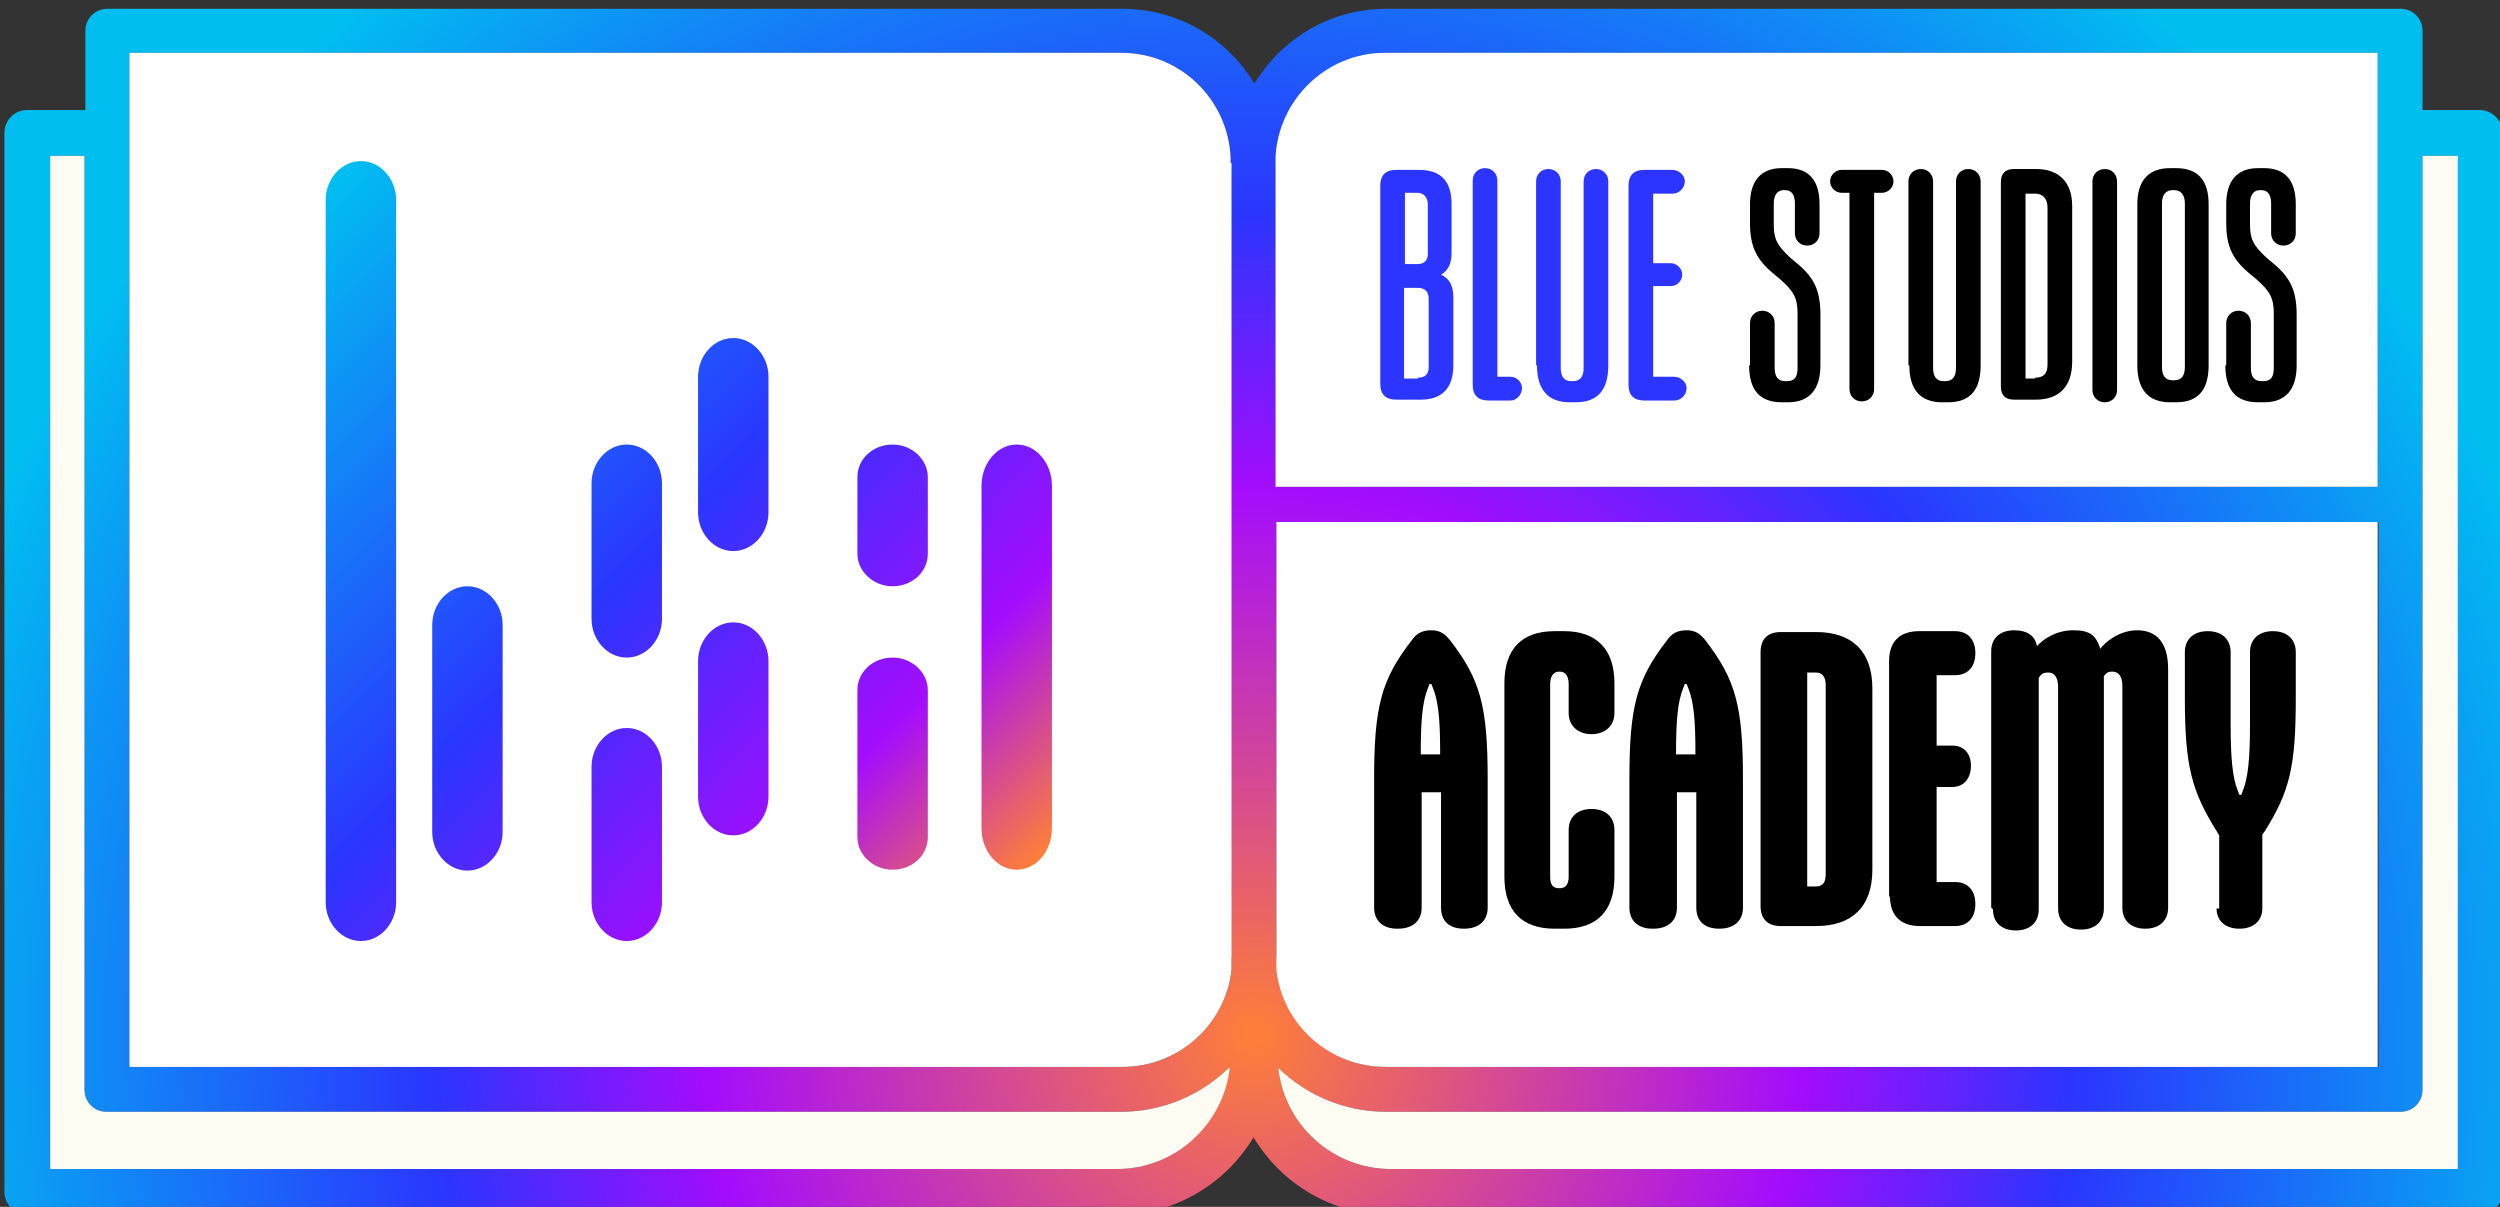 <?xml version="1.0" encoding="UTF-8"?>
<svg id="Layer_2" xmlns="http://www.w3.org/2000/svg" version="1.1" xmlns:xlink="http://www.w3.org/1999/xlink" viewBox="0 0 284 137.1">
  <rect x="0" y="0" width="284" height="137.1" fill="#333333" stroke="none"/>
  <!-- Generator: Adobe Illustrator 29.7.1, SVG Export Plug-In . SVG Version: 2.1.1 Build 8)  -->
  <defs>
    <style>
      .st0 {
        fill: #fffdf3;
      }

      .st1 {
        fill: #fff;
      }

      .st2 {
        fill: #2b35ff;
      }

      .st3 {
        fill: url(#radial-gradient);
      }

      .st4 {
        fill: url(#New_Gradient_Swatch_4);
      }
    </style>
    <radialGradient id="radial-gradient" cx="142.4" cy="117.6" fx="142.4" fy="117.6" r="155.4" gradientUnits="userSpaceOnUse">
      <stop offset="0" stop-color="#ff7f37"/>
      <stop offset=".4" stop-color="#a40cfd"/>
      <stop offset=".6" stop-color="#2b35ff"/>
      <stop offset="1" stop-color="#00bff0"/>
    </radialGradient>
    <linearGradient id="New_Gradient_Swatch_4" data-name="New Gradient Swatch 4" x1="28.7" y1="29.1" x2="107.6" y2="108.1" gradientUnits="userSpaceOnUse">
      <stop offset="0" stop-color="#00bff0"/>
      <stop offset=".5" stop-color="#2b35ff"/>
      <stop offset=".8" stop-color="#a40cfd"/>
      <stop offset="1" stop-color="#ff7f37"/>
    </linearGradient>
  </defs>
  <path class="st3" d="M281.8,12.5h-6.6V3.5c0-1.4-1.1-2.5-2.5-2.5h-115.2c-6.4,0-11.9,3.4-15,8.5-3.1-5.1-8.6-8.5-15-8.5H12.2c-1.4,0-2.5,1.1-2.5,2.5v9H3.1c-1.5,0-2.6,1.2-2.6,2.6v120.3c0,1.4,1.2,2.6,2.6,2.6h123.8c6.6,0,12.3-3.5,15.5-8.8,3.2,5.3,8.9,8.8,15.5,8.8h123.8c1.4,0,2.6-1.2,2.6-2.6V15.1c0-1.4-1.2-2.6-2.6-2.6ZM126.9,132.8H5.7V17.7h3.9v106.1c0,1.4,1.1,2.5,2.5,2.5h115.2c4.8,0,9.1-1.9,12.3-5-.7,6.4-6.2,11.5-12.8,11.5ZM139.9,108.8c0,.5,0,1,0,1.4-.7,6.2-6,11-12.4,11H14.7V6h112.7c6.7,0,12.1,5.3,12.4,11.9,0,.2,0,.4,0,.6v90.3ZM145,18.5c0-.2,0-.4,0-.6.3-6.6,5.8-11.9,12.4-11.9h112.7v49.3h-125.2V18.5ZM145,108.8v-49.5h125.2v61.9h-112.7c-6.4,0-11.7-4.8-12.4-11,0-.5,0-.9,0-1.4ZM279.2,132.8h-121.2c-6.6,0-12.1-5-12.8-11.5,3.2,3.1,7.5,5,12.3,5h115.2c1.4,0,2.5-1.1,2.5-2.5V17.7h3.9v115.1Z"/>
  <path class="st0" d="M139.7,121.3c-.7,6.4-6.2,11.5-12.8,11.5H5.7V17.7h3.9v106.1c0,1.4,1.1,2.5,2.5,2.5h115.2c4.8,0,9.1-1.9,12.3-5Z"/>
  <path class="st0" d="M279.2,17.7v115.1h-121.2c-6.6,0-12.1-5-12.8-11.5,3.2,3.1,7.5,5,12.3,5h115.2c1.4,0,2.5-1.1,2.5-2.5V17.7h3.9Z"/>
  <path class="st1" d="M270.1,59.3v61.9h-112.7c-6.4,0-11.7-4.8-12.4-11,0-.5,0-.9,0-1.4v-49.5h125.2Z"/>
  <path class="st1" d="M270.1,6v49.3h-125.2V18.5c0-.2,0-.4,0-.6.3-6.6,5.8-11.9,12.4-11.9h112.7Z"/>
  <path class="st1" d="M139.9,18.5v90.3c0,.5,0,1,0,1.4-.7,6.2-6,11-12.4,11H14.7V6h112.7c6.7,0,12.1,5.3,12.4,11.9,0,.2,0,.4,0,.6Z"/>
  <g>
    <path class="st2" d="M156.8,43.7v-22.6c0-1.2.6-1.8,1.8-1.8h2.6c2.5,0,3.7,1.3,3.7,3.9v5.5c0,1.1-.3,2-1.2,2.5,1.1.5,1.4,1.5,1.4,2.6v7.7c0,2.6-1.3,3.9-3.7,3.9h-2.8c-1.2,0-1.8-.6-1.8-1.8ZM159.6,30h1.4c.8,0,1.2-.4,1.2-1.2v-5.6c0-.7-.4-1.3-1.2-1.3h-1.4v8.1ZM161.1,42.9c.8,0,1.2-.4,1.2-1.2v-7.8c0-.7-.4-1.2-1.2-1.2h-1.6v10.3h1.6Z"/>
    <path class="st2" d="M167.3,43.7v-23.2c0-.8.6-1.4,1.4-1.4s1.4.6,1.4,1.4v22.3h1.5c.7,0,1.3.6,1.3,1.3s-.6,1.4-1.3,1.4h-2.5c-1.2,0-1.8-.6-1.8-1.8Z"/>
    <path class="st2" d="M174.5,41.5v-20.9c0-.8.6-1.4,1.4-1.4s1.4.6,1.4,1.4v21.2c0,1,.4,1.5,1.2,1.5h.2c.8,0,1.2-.5,1.2-1.5v-21.2c0-.8.6-1.4,1.4-1.4s1.4.6,1.4,1.4v20.9c0,2.8-1.2,4.2-3.7,4.2h-.7c-2.4,0-3.7-1.4-3.7-4.2Z"/>
    <path class="st2" d="M185,43.7v-22.6c0-1.2.6-1.8,1.8-1.8h3.2c.7,0,1.4.6,1.4,1.3s-.6,1.4-1.4,1.4h-2.2v7.9h2c.7,0,1.3.6,1.3,1.3s-.6,1.3-1.3,1.3h-2v10.3h2.4c.7,0,1.4.6,1.4,1.3s-.6,1.4-1.4,1.4h-3.4c-1.2,0-1.8-.6-1.8-1.8Z"/>
  </g>
  <g>
    <path d="M198.8,41.5v-4.8c0-.8.6-1.4,1.4-1.4s1.4.6,1.4,1.4v5.1c0,1,.4,1.5,1.2,1.5h.2c.9,0,1.2-.5,1.2-1.5v-6.2c0-1.7-.4-2.5-2-3.9l-.6-.5c-2.1-1.7-2.8-3.2-2.8-5.9v-2.1c0-2.6,1.2-4.1,3.6-4.1h.7c2.4,0,3.6,1.4,3.6,4.1v3.3c0,.8-.6,1.4-1.4,1.4s-1.4-.6-1.4-1.4v-3.4c0-1-.4-1.5-1.1-1.5h-.2c-.7,0-1.1.6-1.1,1.5v2.4c0,1.7.4,2.4,1.9,3.8l.6.5c2.1,1.7,2.8,3.2,2.8,6v5.7c0,2.8-1.3,4.2-3.7,4.2h-.7c-2.5,0-3.7-1.4-3.7-4.2Z"/>
    <path d="M210.1,44.2v-22.3h-.9c-.7,0-1.3-.6-1.3-1.3s.6-1.3,1.3-1.3h4.6c.7,0,1.3.6,1.3,1.3s-.6,1.3-1.3,1.3h-.9v22.3c0,.8-.6,1.4-1.4,1.4s-1.4-.6-1.4-1.4Z"/>
    <path d="M216.8,41.5v-20.9c0-.8.6-1.4,1.4-1.4s1.4.6,1.4,1.4v21.2c0,1,.4,1.5,1.2,1.5h.2c.8,0,1.2-.5,1.2-1.5v-21.2c0-.8.6-1.4,1.4-1.4s1.4.6,1.4,1.4v20.9c0,2.8-1.2,4.2-3.7,4.2h-.7c-2.4,0-3.7-1.4-3.7-4.2Z"/>
    <path d="M227.3,44v-23.3c0-1,.5-1.5,1.5-1.5h2.5c2.6,0,4.1,1.5,4.1,4.2v17.7c0,2.8-1.5,4.3-4.1,4.3h-2.5c-1,0-1.5-.5-1.5-1.5ZM231.2,42.9c1,0,1.4-.5,1.4-1.5v-17.8c0-1-.5-1.6-1.4-1.6h-1.1v21h1.1Z"/>
    <path d="M237.7,44.3v-23.7c0-.8.6-1.4,1.4-1.4s1.4.6,1.4,1.4v23.7c0,.8-.6,1.4-1.4,1.4s-1.4-.6-1.4-1.4Z"/>
    <path d="M242.8,41.5v-18.3c0-2.7,1.3-4.1,3.7-4.1h.7c2.5,0,3.7,1.4,3.7,4.1v18.3c0,2.8-1.2,4.2-3.7,4.2h-.7c-2.4,0-3.7-1.4-3.7-4.2ZM247,43.2c.8,0,1.2-.5,1.2-1.5v-18.6c0-.9-.4-1.5-1.2-1.5h-.2c-.8,0-1.2.6-1.2,1.5v18.6c0,1,.4,1.5,1.2,1.5h.2Z"/>
    <path d="M252.9,41.5v-4.8c0-.8.6-1.4,1.4-1.4s1.4.6,1.4,1.4v5.1c0,1,.4,1.5,1.2,1.5h.2c.9,0,1.2-.5,1.2-1.5v-6.2c0-1.7-.4-2.5-2-3.9l-.6-.5c-2.1-1.7-2.8-3.2-2.8-5.9v-2.1c0-2.6,1.2-4.1,3.6-4.1h.7c2.4,0,3.6,1.4,3.6,4.1v3.3c0,.8-.6,1.4-1.4,1.4s-1.4-.6-1.4-1.4v-3.4c0-1-.4-1.5-1.1-1.5h-.2c-.7,0-1.1.6-1.1,1.5v2.4c0,1.7.4,2.4,1.9,3.8l.6.5c2.1,1.7,2.8,3.2,2.8,6v5.7c0,2.8-1.3,4.2-3.7,4.2h-.7c-2.5,0-3.7-1.4-3.7-4.2Z"/>
  </g>
  <g>
    <path d="M158.7,105.5c-1.6,0-2.6-.9-2.6-2.4v-14.6c0-8.2.8-11.3,4.3-15.8.5-.7,1.1-1.1,2.2-1.1s1.6.5,2.1,1.1c3.5,4.5,4.3,7.6,4.3,15.8v14.6c0,1.5-1,2.4-2.7,2.4s-2.6-.9-2.6-2.4v-13.1h-2.2v13.1c0,1.5-1,2.4-2.7,2.4ZM161.4,85.7h2.2v-.3c0-3.6-.2-5.7-.8-7.2l-.2-.5h-.2l-.2.5c-.6,1.5-.8,3.6-.8,7.2v.3Z"/>
    <path d="M170.9,99.6v-22c0-3.9,2-5.9,5.7-5.9h1.1c3.7,0,5.7,2.1,5.7,5.9v3.4c0,1.4-1,2.4-2.6,2.4s-2.6-1-2.6-2.4v-3.3c0-.8-.3-1.4-1-1.4h-.1c-.6,0-1,.5-1,1.4v21.9c0,.9.3,1.3,1,1.3h.1c.7,0,1-.5,1-1.3v-5.3c0-1.5,1-2.4,2.6-2.4s2.6.9,2.6,2.4v5.3c0,3.9-2,5.9-5.7,5.9h-1.1c-3.7,0-5.7-2-5.7-5.9Z"/>
    <path d="M187.7,105.5c-1.6,0-2.6-.9-2.6-2.4v-14.6c0-8.2.8-11.3,4.3-15.8.5-.7,1.1-1.1,2.2-1.1s1.6.5,2.1,1.1c3.5,4.5,4.3,7.6,4.3,15.8v14.6c0,1.5-1,2.4-2.7,2.4s-2.6-.9-2.6-2.4v-13.1h-2.2v13.1c0,1.5-1,2.4-2.7,2.4ZM190.4,85.7h2.2v-.3c0-3.6-.2-5.7-.8-7.2l-.2-.5h-.2l-.2.5c-.6,1.5-.8,3.6-.8,7.2v.3Z"/>
    <path d="M200,103v-28.9c0-1.5.8-2.3,2.3-2.3h4c4.1,0,6.4,2.2,6.4,6.4v20.6c0,4.2-2.3,6.4-6.4,6.4h-4c-1.5,0-2.3-.8-2.3-2.3ZM206.3,100.7c.8,0,1.1-.5,1.1-1.4v-21.5c0-.9-.4-1.4-1.1-1.4h-1v24.3h1Z"/>
    <path d="M214.6,101.9v-26.8c0-2.2,1.2-3.4,3.4-3.4h4.1c1.4,0,2.3.9,2.3,2.5s-.9,2.5-2.3,2.5h-2.1v8h1.8c1.3,0,2.1.9,2.1,2.3s-.8,2.4-2.1,2.4h-1.8v10.8h2.1c1.4,0,2.3.9,2.3,2.5s-.9,2.5-2.3,2.5h-4c-2.2,0-3.4-1.2-3.4-3.4Z"/>
    <path d="M226.2,103.1v-29.1c0-1.5,1-2.4,2.6-2.4s2.4.7,2.6,1.8c.6-.7,2.1-1.8,4.1-1.8s2.6.6,3.1,2.1c.5-.7,2.1-2.1,4.2-2.1s3.5,1.3,3.5,4.4v27.1c0,1.5-1,2.4-2.6,2.4s-2.6-.9-2.6-2.4v-25.2c0-1-.4-1.6-1.1-1.6s-.7.2-1,.5v26.4c0,1.5-1,2.4-2.6,2.4s-2.6-.9-2.6-2.4v-25.2c0-1-.4-1.6-1.1-1.6s-.8.2-1.1.6v26.3c0,1.5-1,2.4-2.6,2.4s-2.6-.9-2.6-2.4Z"/>
    <path d="M252.1,103.2v-8.3l-.3-.5c-2.8-4.5-3.6-7.3-3.6-15.1v-5.2c0-1.5,1-2.4,2.6-2.4s2.6.9,2.6,2.4v8.1c0,3.8.2,6.1.8,7.6l.2.5h.2l.2-.5c.6-1.5.8-3.8.8-7.6v-8.1c0-1.5,1-2.4,2.6-2.4s2.6.9,2.6,2.4v5.2c0,7.8-.7,10.6-3.5,15.1l-.3.4v8.4c0,1.4-1,2.3-2.6,2.3s-2.6-.9-2.6-2.3Z"/>
  </g>
  <g>
    <path class="st4" d="M87.3,75.1v15.4c0,2.4-1.8,4.4-4,4.4h0c-2.2,0-4-2-4-4.4v-15.4c0-2.4,1.8-4.4,4-4.4h0c2.2,0,4,2,4,4.4Z"/>
    <path class="st4" d="M87.3,42.8v15.4c0,2.4-1.8,4.4-4,4.4h0c-2.2,0-4-2-4-4.4v-15.4c0-2.4,1.8-4.4,4-4.4h0c2.2,0,4,2,4,4.4Z"/>
    <path class="st4" d="M105.4,54.2v8.7c0,2.1-1.8,3.7-4,3.7h0c-2.2,0-4-1.7-4-3.7v-8.7c0-2.1,1.8-3.7,4-3.7h0c2.2,0,4,1.7,4,3.7Z"/>
    <path class="st4" d="M57.1,71v23.5c0,2.4-1.8,4.4-4,4.4h0c-2.2,0-4-2-4-4.4v-23.5c0-2.4,1.8-4.4,4-4.4h0c2.2,0,4,2,4,4.4Z"/>
    <path class="st4" d="M45,22.7v79.8c0,2.4-1.8,4.4-4,4.4h0c-2.2,0-4-2-4-4.4V22.7c0-2.4,1.8-4.4,4-4.4h0c2.2,0,4,2,4,4.4Z"/>
    <path class="st4" d="M67.2,70.3v-15.4c0-2.4,1.8-4.4,4-4.4h0c2.2,0,4,2,4,4.4v15.4c0,2.4-1.8,4.4-4,4.4h0c-2.2,0-4-2-4-4.4Z"/>
    <path class="st4" d="M67.2,102.5v-15.4c0-2.4,1.8-4.4,4-4.4h0c2.2,0,4,2,4,4.4v15.4c0,2.4-1.8,4.4-4,4.4h0c-2.2,0-4-2-4-4.4Z"/>
    <path class="st4" d="M119.5,55.2v38.9c0,2.6-1.8,4.7-4,4.7h0c-2.2,0-4-2.1-4-4.7v-38.9c0-2.6,1.8-4.7,4-4.7h0c2.2,0,4,2.1,4,4.7Z"/>
    <path class="st4" d="M105.4,78.4v16.7c0,2.1-1.8,3.7-4,3.7h0c-2.2,0-4-1.7-4-3.7v-16.7c0-2.1,1.8-3.7,4-3.7h0c2.2,0,4,1.7,4,3.7Z"/>
  </g>
</svg>